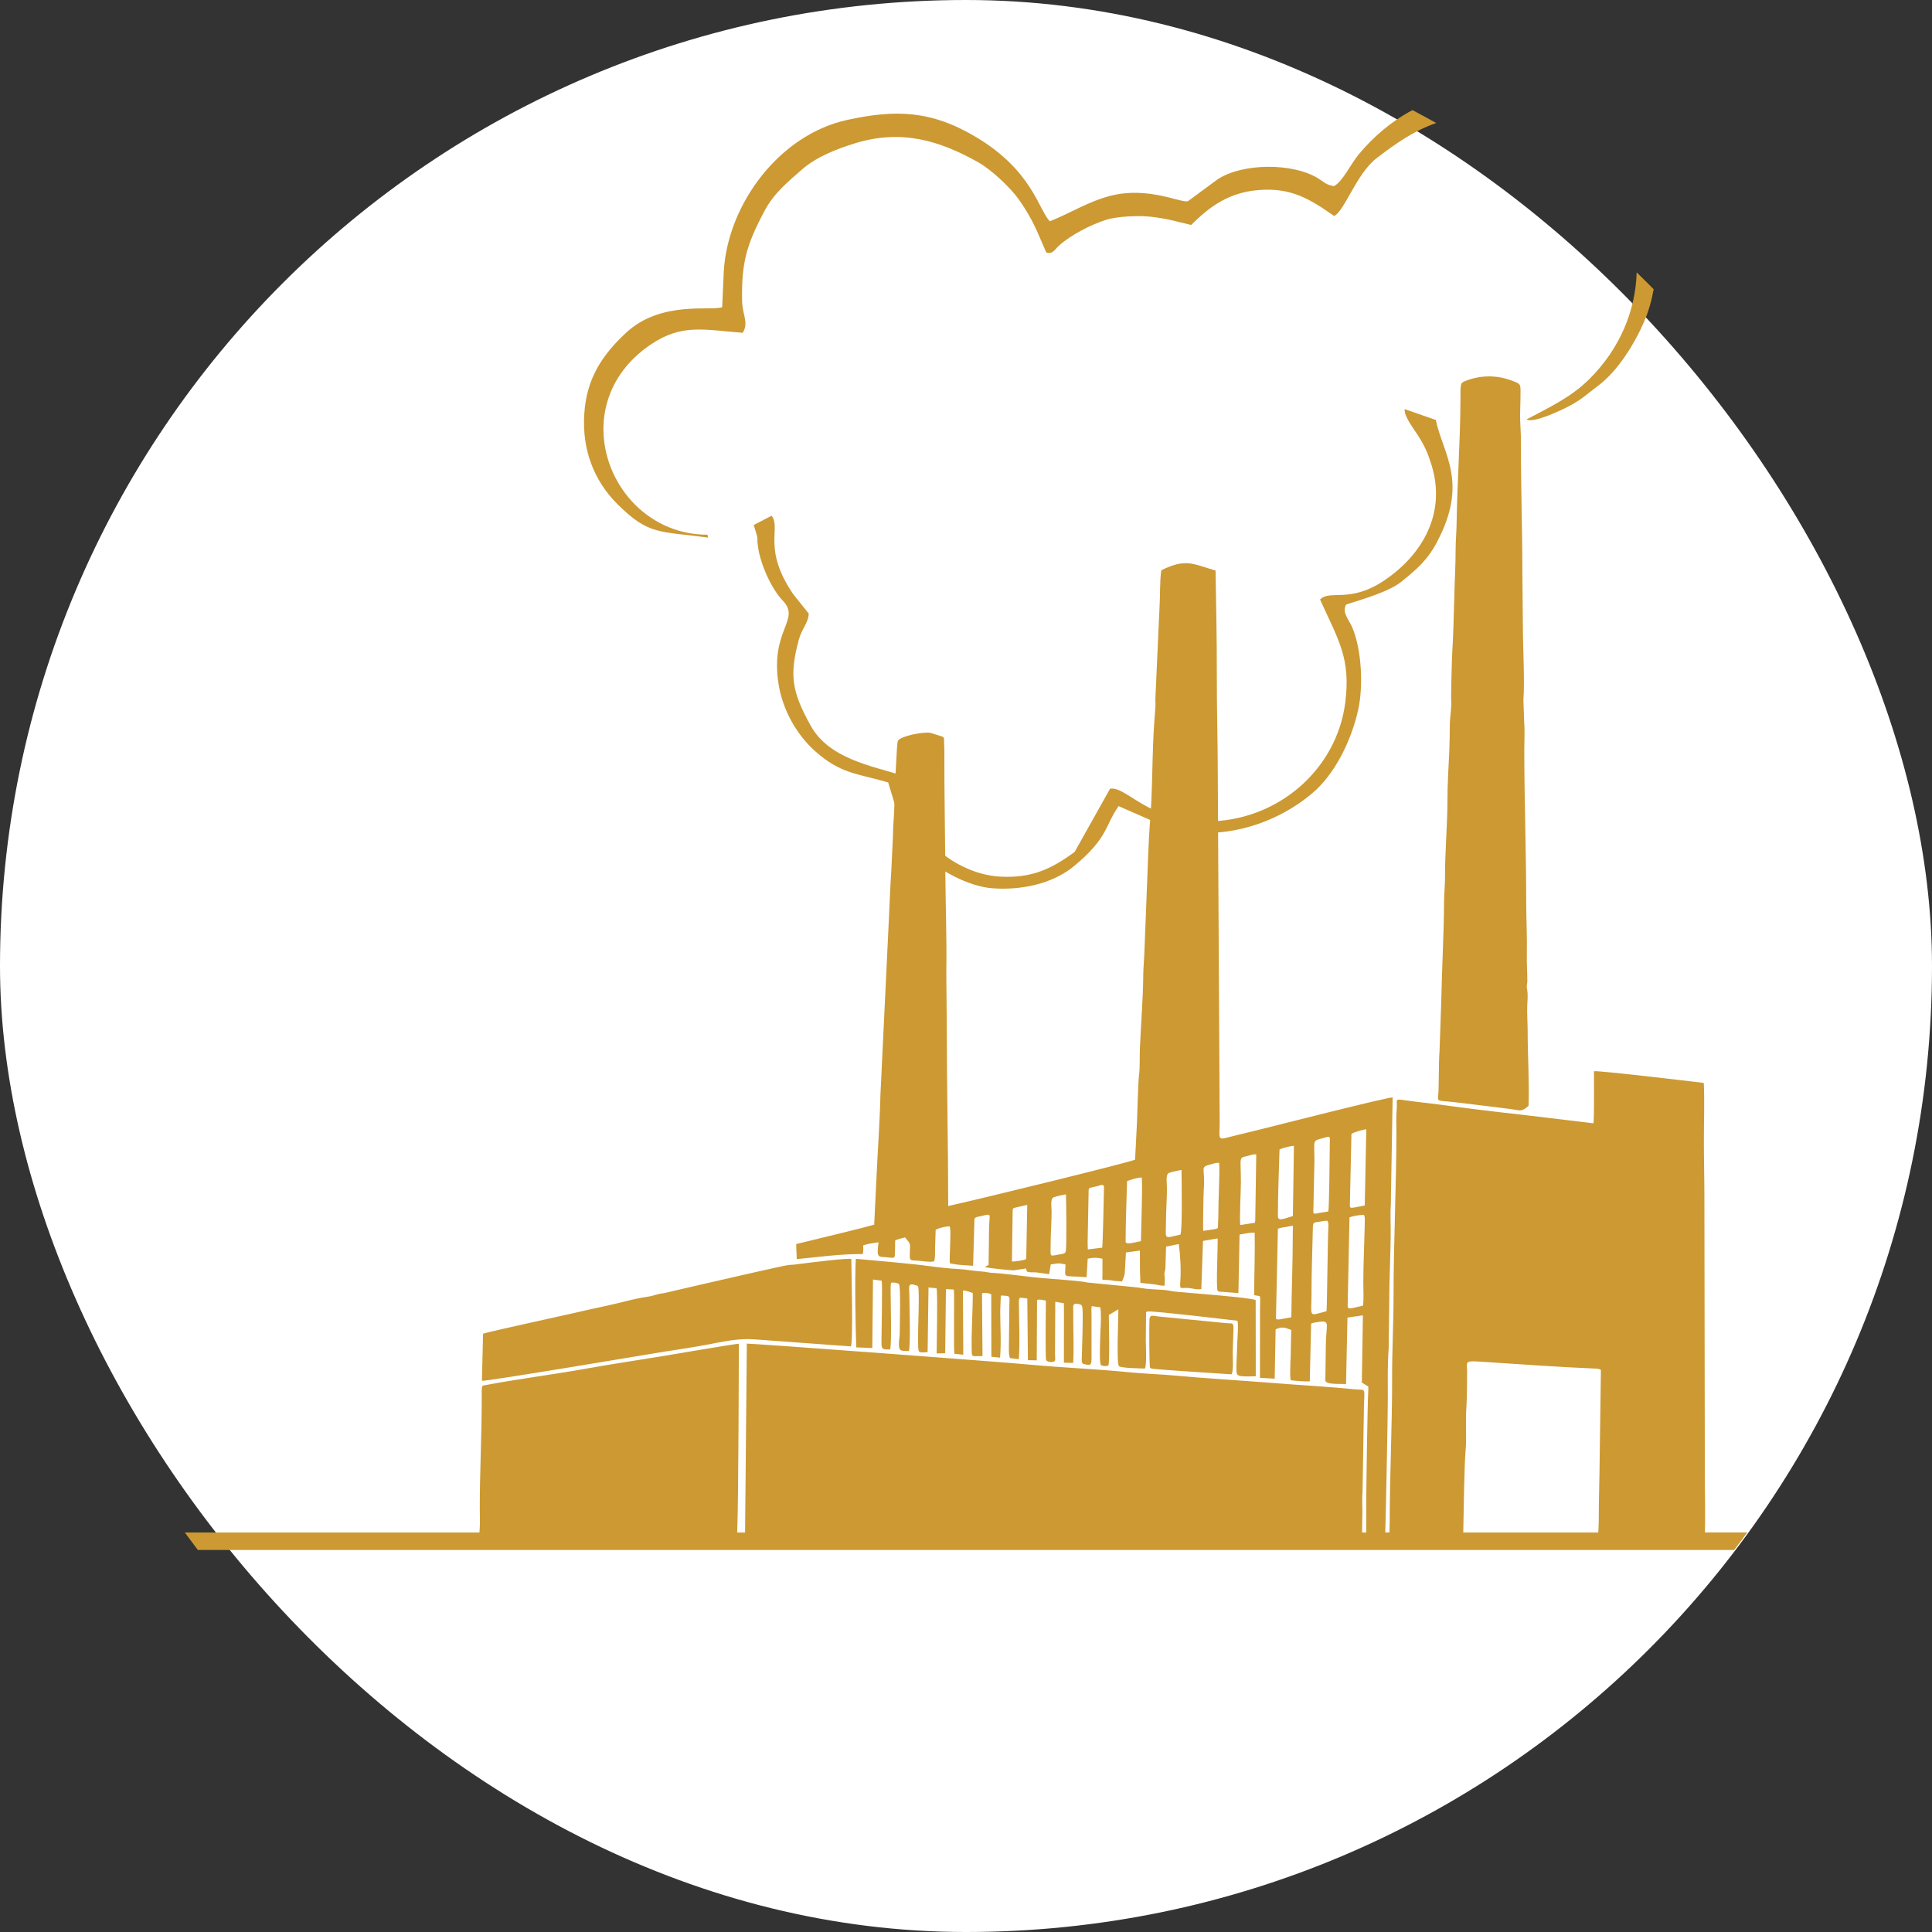 <?xml version="1.0" encoding="UTF-8"?>
<!DOCTYPE svg PUBLIC "-//W3C//DTD SVG 1.1//EN" "http://www.w3.org/Graphics/SVG/1.1/DTD/svg11.dtd">
<!-- Creator: CorelDRAW -->
<svg xmlns="http://www.w3.org/2000/svg" xml:space="preserve" width="249px" height="249px" style="shape-rendering:geometricPrecision; text-rendering:geometricPrecision; image-rendering:optimizeQuality; fill-rule:evenodd; clip-rule:evenodd"
viewBox="0 0 41.794 41.794"
 xmlns:xlink="http://www.w3.org/1999/xlink">
 <rect x="0" y="0" width="41.794" height="41.794" fill="#333333" stroke="none"/>
 <defs>
  <style type="text/css">
   <![CDATA[
    .fil1 {fill:#CC9933}
    .fil0 {fill:white}
   ]]>
  </style>
 </defs>
 <g id="Camada_x0020_1">
  <rect class="fil0" x="1.59876e-005" y="-1.65431e-005" width="41.794" height="41.794" rx="20.897" ry="20.897"/>
  <g id="_277751584">
   <path id="_277752160" class="fil1" d="M30.555 2.382c0.173,0.091 0.344,0.184 0.514,0.279 -0.486,0.168 -0.896,0.457 -1.292,0.763 -0.437,0.338 -0.694,1.15 -0.917,1.248 -0.524,-0.366 -0.93,-0.621 -1.643,-0.56 -0.622,0.053 -1.036,0.341 -1.449,0.755 -0.366,-0.086 -0.493,-0.134 -0.878,-0.179 -0.25,-0.029 -0.724,-0.009 -0.962,0.067 -0.32,0.101 -0.758,0.325 -1.011,0.551 -0.112,0.1 -0.14,0.199 -0.284,0.155 -0.212,-0.482 -0.277,-0.691 -0.588,-1.139 -0.18,-0.259 -0.6,-0.651 -0.874,-0.806 -0.859,-0.485 -1.681,-0.722 -2.676,-0.416 -0.394,0.121 -0.835,0.293 -1.149,0.569 -0.299,0.263 -0.601,0.508 -0.8,0.88 -0.397,0.744 -0.509,1.131 -0.492,1.966 0.006,0.295 0.15,0.47 0.012,0.684 -0.817,-0.06 -1.311,-0.208 -1.995,0.258 -1.953,1.329 -0.845,4.111 1.234,4.11l0.012 0.063c-1.05,-0.146 -1.274,-0.042 -1.958,-0.722 -0.517,-0.515 -0.768,-1.189 -0.72,-1.947 0.048,-0.771 0.383,-1.276 0.905,-1.763 0.765,-0.713 1.873,-0.458 2.079,-0.555l0.034 -0.772c0.087,-1.465 1.21,-2.959 2.671,-3.277 1.039,-0.226 1.818,-0.214 2.808,0.384 1.207,0.729 1.336,1.575 1.576,1.809 0.453,-0.181 0.831,-0.428 1.308,-0.551 0.823,-0.212 1.537,0.166 1.68,0.115l0.636 -0.469c0.536,-0.357 1.624,-0.363 2.171,-0.028 0.142,0.086 0.165,0.139 0.347,0.173 0.179,-0.081 0.379,-0.496 0.533,-0.681 0.324,-0.39 0.717,-0.725 1.165,-0.962zm4.85 3.51c0.124,0.12 0.247,0.242 0.368,0.365 -0.044,0.247 -0.113,0.487 -0.207,0.703 -0.21,0.487 -0.575,1.07 -0.988,1.379 -0.281,0.21 -0.359,0.308 -0.701,0.48 -0.148,0.075 -0.716,0.342 -0.853,0.254 0.479,-0.255 0.955,-0.475 1.348,-0.863 0.679,-0.67 1.01,-1.501 1.033,-2.318z"/>
   <path id="_277751848" class="fil1" d="M31.087 11.722c0.687,-1.293 0.128,-1.9 -0.027,-2.637l-0.674 -0.235c-0.019,0.152 0.205,0.437 0.294,0.578 0.144,0.228 0.207,0.373 0.287,0.63 0.317,1.017 -0.168,1.925 -1.027,2.502 -0.743,0.498 -1.162,0.189 -1.384,0.408 0.391,0.871 0.669,1.261 0.545,2.232 -0.183,1.444 -1.464,2.581 -3.029,2.571 -1.236,-0.008 -1.702,-0.764 -2.058,-0.71l-0.766 1.367c-0.511,0.377 -0.932,0.57 -1.606,0.536 -0.551,-0.028 -1.096,-0.314 -1.46,-0.678 -0.577,-0.578 -0.53,-1.189 -0.636,-1.503 -0.702,-0.217 -1.611,-0.371 -2.008,-1.083 -0.42,-0.755 -0.46,-1.108 -0.257,-1.864 0.064,-0.239 0.205,-0.355 0.214,-0.563l-0.328 -0.409c-0.684,-0.99 -0.263,-1.434 -0.475,-1.708l-0.387 0.201c0.129,0.415 0.051,0.177 0.094,0.482 0.052,0.363 0.287,0.896 0.53,1.149 0.408,0.425 -0.274,0.625 -0.087,1.809 0.088,0.558 0.389,1.096 0.794,1.455 0.559,0.496 0.91,0.477 1.577,0.674 0.191,0.605 0.273,1.077 0.742,1.55 0.345,0.348 0.998,0.7 1.504,0.739 0.614,0.048 1.306,-0.087 1.784,-0.486 0.735,-0.613 0.655,-0.863 0.955,-1.291l0.984 0.432c1.069,0.367 2.344,0.022 3.209,-0.713 0.494,-0.42 0.839,-1.135 0.989,-1.798 0.113,-0.503 0.08,-1.297 -0.128,-1.788 -0.076,-0.179 -0.225,-0.314 -0.135,-0.489 0.034,-0.029 0.875,-0.237 1.193,-0.494 0.332,-0.269 0.563,-0.461 0.778,-0.865z"/>
  </g>
  <path class="fil1" d="M29.193 26.335c0.065,-0.029 0.238,-0.058 0.316,-0.053 0.018,0.056 0.016,0.071 0.015,0.132 -0.007,0.426 -0.033,0.919 -0.032,1.34 0,0.121 0.014,0.388 -0.009,0.492 -0.263,0.053 -0.323,0.096 -0.33,0.007l0.04 -1.918zm8.603 6.817c-0.092,0.127 -0.186,0.253 -0.282,0.378l-33.234 0c-0.095,-0.125 -0.189,-0.251 -0.282,-0.378l6.373 0 0.004 -0.047c0.014,-0.143 0.004,-0.337 0.004,-0.486 -9.51586e-005,-0.767 0.042,-1.577 0.042,-2.371 -0,-0.3 -0.005,-0.268 0.079,-0.284 0.69,-0.131 1.451,-0.226 2.169,-0.355 0.554,-0.099 1.115,-0.183 1.668,-0.273 0.11,-0.018 1.576,-0.268 1.646,-0.268 -0.001,0.293 -0.006,3.38 -0.036,4.084l0.171 0 0.038 -4.086c0.03,-0.011 5.383,0.386 6.157,0.458 0.69,0.064 1.384,0.089 2.073,0.158 0.345,0.035 0.699,0.045 1.028,0.075 0.669,0.062 1.398,0.103 2.072,0.157 0.569,0.046 1.262,0.084 1.811,0.14 0.293,0.03 0.205,-0.09 0.205,0.594l-0.027 1.632c-0.016,0.183 0.004,0.37 -0.005,0.554 -0.003,0.067 -0.002,0.197 -0.004,0.318l0.089 0 0.001 -0.487c-0.006,-0.239 0.028,-2.421 0.044,-2.586l0.001 -0.084 -0.141 -0.086 0.023 -1.455 -0.334 0.049 -0.031 1.437c-0.138,-0.005 -0.447,0.014 -0.447,-0.077l0.01 -0.754c0.004,-0.468 0.105,-0.549 -0.152,-0.513 -0.062,0.009 -0.126,0.018 -0.166,0.036l-0.029 1.25c-0.136,0.008 -0.273,-0.012 -0.408,-0.022l-0.009 -0.031c-0.011,-0.047 -0.005,-0.149 -0.005,-0.227 -0,-0.088 0.006,-0.177 0.009,-0.262l0.012 -0.57c-0.138,-0.051 -0.198,-0.078 -0.338,-0.013l-0.02 1.067 -0.319 -0.018 0.001 -1.435c0,-0.412 0.041,-0.313 -0.126,-0.354 0.001,-0.446 0.02,-0.908 0.011,-1.35 -0.109,-0.007 -0.22,0.023 -0.327,0.04l-0.025 1.266 -0.356 -0.028c-0.07,-0.006 -0.063,0.011 -0.096,-0.03 -0.032,-0.082 0.009,-0.957 0.003,-1.125l-0.317 0.055 -0.036 1.04c-0.066,0.014 -0.142,0 -0.204,-0.012 -0.236,-0.046 -0.268,0.07 -0.251,-0.15 0.019,-0.248 0.001,-0.565 -0.032,-0.811l-0.276 0.056 -0.014 0.462c-0.003,0.056 -0.026,0.099 -0.021,0.138 0.01,0.085 0.011,0.16 0.002,0.245 -0.075,0.004 -0.141,-0.017 -0.215,-0.029l-0.307 -0.032c-0.012,-0.233 -0.011,-0.466 -0.011,-0.699l-0.302 0.041 -0.015 0.269c-0.014,0.179 0.007,0.187 -0.07,0.36 -0.07,-0.013 -0.118,-0.006 -0.184,-0.018 -0.281,-0.051 -0.239,0.05 -0.239,-0.137l0 -0.339c-0.142,-0.027 -0.175,-0.027 -0.319,-0.001l-0.024 0.401c-0.555,-0.046 -0.458,0.051 -0.457,-0.277 -0.178,-0.034 -0.142,-0.021 -0.318,0l-0.035 0.211 -0.263 -0.036c-0.05,-0.006 -0.124,-0.001 -0.165,-0.007 -0.074,-0.011 -0.054,-0.023 -0.071,-0.08l-0.267 0.041c-0.032,0.003 -0.566,-0.048 -0.624,-0.072l0.08 -0.046 0.01 -0.782c0.002,-0.336 0.085,-0.335 -0.184,-0.271 -0.05,0.012 -0.117,0.013 -0.132,0.059l-0.029 1.013c-0.142,-0.01 -0.296,-0.013 -0.435,-0.04 -0.07,-0.014 -0.072,0.007 -0.072,-0.083 0,-0.13 0.028,-0.599 0.009,-0.691 -0.008,-0.041 0.004,-0.019 -0.02,-0.04 -0.094,0.007 -0.212,0.033 -0.292,0.075l-0.012 0.359c-0.004,0.058 0.008,0.278 -0.025,0.327 -0.092,0.015 -0.206,-0.002 -0.295,-0.012 -0.167,-0.02 -0.228,0.015 -0.228,-0.095 0,-0.307 0.043,-0.242 -0.104,-0.414 -0.076,0.021 -0.159,0.038 -0.212,0.067l-0.005 0.302c-0.008,0.101 -0.037,0.072 -0.202,0.059 -0.162,-0.012 -0.197,0.015 -0.153,-0.322 -0.111,0.017 -0.227,0.028 -0.332,0.068 0,0.051 0.007,0.108 -0.004,0.158 -0.012,0.053 0.014,-0.002 -0.014,0.029 -0.475,-0.004 -0.947,0.064 -1.419,0.109l-0.013 -0.325 0.435 -0.106c0.391,-0.096 0.875,-0.21 1.253,-0.313l0.052 -1.067c0.026,-0.58 0.07,-1.161 0.083,-1.74l0.168 -3.494c0.025,-0.468 0.038,-0.943 0.07,-1.405l0.033 -0.704c-9.51586e-005,-0.231 0.028,-0.439 0.031,-0.678 0.002,-0.132 0.048,-1.337 0.076,-1.381 0.068,-0.105 0.542,-0.197 0.703,-0.172l0.268 0.085c0.044,0.038 0.024,0.061 0.027,0.126 0.002,0.043 0.007,0.098 0.007,0.158 -0.003,0.882 0.016,1.771 0.021,2.648 0.004,0.718 0.034,1.438 0.021,2.155l0.01 1.155c0,1.311 0.031,2.591 0.031,3.91 0.581,-0.126 3.986,-0.959 4.043,-1.004l0.041 -0.812c0.007,-0.18 0.026,-0.876 0.044,-1.015 0.024,-0.187 0.01,-0.396 0.019,-0.586 0.023,-0.532 0.069,-1.069 0.073,-1.602 0.001,-0.124 0.016,-0.267 0.021,-0.4l0.062 -1.57c0.005,-0.199 0.04,-1.047 0.055,-1.214 0.071,-0.777 0.046,-1.617 0.108,-2.373 0.011,-0.132 0.024,-0.262 0.015,-0.386l0.091 -2.001c0.016,-0.245 0.002,-0.57 0.039,-0.792 0.527,-0.252 0.647,-0.148 1.173,0.008 0.011,0.747 0.029,1.501 0.027,2.247 -0.002,0.742 0.021,1.499 0.021,2.232l0.041 7.467c0,0.279 -0.048,0.375 0.121,0.33 0.04,-0.011 0.068,-0.017 0.111,-0.028l0.704 -0.173c0.289,-0.072 2.735,-0.694 2.805,-0.677l-0.039 2.319c-0.013,0.164 -0.003,0.37 -0.003,0.539 0.001,0.514 -0.031,1.019 -0.031,1.539l-0.013 1.045c-0.027,0.316 -0.018,0.733 -0.018,1.064 0,0.34 -0.036,2.248 -0.055,2.904l0.09 0 0.006 -0.225c-0,-1.006 0.055,-2.128 0.052,-3.125 -0.002,-0.591 0.031,-1.162 0.031,-1.755 0,-1.151 0.062,-2.435 0.062,-3.587 0,-0.145 -0.008,-0.305 0.005,-0.44 0.025,-0.248 -0.072,-0.252 0.2,-0.214 0.273,0.039 0.54,0.063 0.811,0.101 0.477,0.067 1.14,0.147 1.618,0.199l1.628 0.195c0.019,-0.081 0.011,-0.964 0.012,-1.126 0.103,-0.019 2.1,0.219 2.375,0.253 0.019,0.395 0.002,0.832 0.002,1.232 0,0.417 0.011,0.827 0.011,1.232l0.01 6.127c0,0.37 0.012,0.762 0.002,1.133l0.912 0zm-4.73 -9.231c0.02,-0.466 -0.02,-1.13 -0.019,-1.617 0,-0.168 -0.018,-0.417 -0.008,-0.57 0.022,-0.323 -0.011,-0.306 -0.011,-0.4 -0,-0.06 0.013,-0.053 0.012,-0.123 -0.001,-0.188 -0.015,-0.379 -0.011,-0.554 0.009,-0.371 -0.013,-0.759 -0.013,-1.124 4.75793e-005,-1.103 -0.042,-2.226 -0.042,-3.325 0,-0.17 0.014,-0.409 -0.002,-0.57l-0.017 -0.49c0.031,-0.418 -0.012,-1.164 -0.012,-1.634l-0.01 -1.124c9.51586e-005,-0.915 -0.034,-1.879 -0.031,-2.802 0.001,-0.175 -0.01,-0.323 -0.017,-0.495 -0.006,-0.137 0.007,-0.351 0.007,-0.521 4.75793e-005,-0.272 0.027,-0.26 -0.209,-0.346 -0.309,-0.113 -0.654,-0.112 -0.963,0.008 -0.136,0.053 -0.126,0.038 -0.127,0.447 -0.003,0.836 -0.071,1.782 -0.083,2.647 -0.003,0.19 -0.021,0.365 -0.021,0.554 0,0.363 -0.024,0.737 -0.031,1.109 -0.003,0.191 -0.026,0.91 -0.04,1.081 -0.009,0.102 -0.032,0.99 -0.025,1.076 0.013,0.157 -0.027,0.364 -0.03,0.521 -0.003,0.194 -0.002,0.367 -0.01,0.555 -0.015,0.353 -0.042,0.743 -0.041,1.092 0.001,0.504 -0.055,1.129 -0.052,1.632 0.001,0.185 -0.02,0.366 -0.021,0.554 -0.005,0.734 -0.048,1.461 -0.062,2.201l-0.037 1.051c-0.02,0.213 -0.009,0.763 -0.028,0.946 -0.016,0.152 -0.015,0.093 0.525,0.163 0.175,0.023 0.334,0.039 0.508,0.062 0.174,0.023 0.34,0.042 0.507,0.063 0.254,0.031 0.251,0.076 0.416,-0.068zm-1.412 9.231c0.009,-0.492 0.024,-1.494 0.049,-1.752 0.03,-0.312 -0.005,-0.662 0.02,-0.982 0.01,-0.136 0.015,-0.58 0.014,-0.739 -0,-0.236 -0.078,-0.248 0.367,-0.218 0.753,0.051 1.627,0.112 2.372,0.143 0.053,0.002 0.111,-0.002 0.156,0.031l-0.026 1.844c-0.003,0.467 -0.022,0.967 -0.021,1.417 0,0.114 -0.007,0.196 -0.011,0.256l-2.921 0zm-21.204 -4.301l-0.025 1.019c0.105,0.016 3.8,-0.608 3.915,-0.625 0.319,-0.049 0.669,-0.102 0.976,-0.16 0.321,-0.06 0.652,-0.137 0.994,-0.112l2.096 0.153c0.053,-0.077 0.012,-1.671 0.01,-1.89 -0.074,-0.027 -0.94,0.083 -1.086,0.102 -0.077,0.01 -0.186,0.025 -0.252,0.025 -0.079,0 -1.6,0.355 -1.715,0.38 -0.319,0.071 -0.656,0.153 -0.975,0.226 -0.119,0.027 -0.047,-0.007 -0.24,0.052 -0.089,0.027 -0.169,0.034 -0.26,0.05 -0.163,0.029 -0.329,0.073 -0.488,0.112 -0.328,0.079 -0.646,0.141 -0.978,0.22 -0.206,0.049 -1.852,0.405 -1.971,0.448zm8.071 0.296l0.349 0.014 0.015 -1.482 0.188 0.026c0.019,0.075 -0.003,1.045 -0.004,1.281 -0.001,0.19 -0.008,0.212 0.186,0.206 0.037,-0.094 0.013,-1.028 0.011,-1.268l0.003 -0.136c0.001,-0.004 0.002,-0.009 0.003,-0.013l0.008 -0.024c0.02,-0.007 -0.02,-0.004 0.033,-0.006 0.04,-0.002 0.098,0.008 0.132,0.031 0.047,0.032 0.017,0.926 0.018,1.087 0,0.07 -0.058,0.328 0.038,0.352 0.051,0.013 0.108,0.009 0.161,0.012 0.039,-0.158 0.01,-0.982 0.009,-1.242 -4.75793e-005,-0.049 -0.02,-0.168 0.019,-0.192 0.04,-0.025 0.132,0.013 0.17,0.029 0.047,0.163 -0.031,1.28 0.014,1.401 0.019,0.051 0.141,0.028 0.193,0.027l0.019 -1.399 0.174 0.018c0.028,0.12 0.004,1.154 0.002,1.409l0.185 -0.004 0.016 -1.388 0.171 0.01c0.016,0.129 -0.008,1.357 0.013,1.389l0.191 0.021 -0.007 -1.388c0.063,-0.006 0.149,0.034 0.213,0.053 -0.001,0.443 -0.035,0.839 -0.023,1.28 0.003,0.118 0.039,0.08 0.233,0.085l-0.011 -1.358c0.052,-0.015 0.047,-0.01 0.101,-0.006 0.037,0.003 0.066,0.01 0.099,0.028l0.003 1.349 0.187 0.02c0.03,-0.324 0.004,-0.684 0.004,-1.013l0.013 -0.33c0.011,-0.002 0.14,0.003 0.164,0.017 0.038,0.023 0.021,0.124 0.021,0.174l-0.011 0.985c-0,0.066 0.005,0.114 0.023,0.177l0.192 0.024c0.027,-0.375 0.005,-0.778 0.003,-1.156 -0.001,-0.213 -0.011,-0.179 0.181,-0.157l0.013 1.333 0.191 0.005 0.007 -1.306c0.047,-0.022 0.136,0.003 0.191,0.013 9.51586e-005,0.095 -0.017,1.22 0.006,1.288 0.027,0.036 0.088,0.048 0.146,0.038 0.069,-0.012 0.047,-0.068 0.045,-0.152l0.006 -1.149 0.188 0.033 -0.001 1.285 0.2 0.006c0.019,-0.314 0.002,-0.645 0.002,-0.961 0,-0.057 0.001,-0.114 4.75793e-005,-0.17 -0.001,-0.082 -0.023,-0.166 0.091,-0.148 0.066,0.011 0.099,0.015 0.107,0.086 0.02,0.178 -0.009,0.831 -0.012,1.048 -0.001,0.042 -0.014,0.122 0.017,0.157 0.011,0.012 0.022,0.009 0.036,0.013 0.137,0.036 0.158,0.021 0.156,-0.138l-0 -0.924c4.75793e-005,-0.063 -0.008,-0.131 0.004,-0.192l0.188 0.026c0.028,0.236 -0.003,0.493 -0.006,0.72 -0.001,0.059 -0.019,0.504 0.02,0.531 0.033,0.023 0.139,0.026 0.157,0.007 0.034,-0.038 0.013,-0.932 0.011,-1.092l0.207 -0.124c0.004,0.106 -0.043,1.129 0.009,1.226 0.027,0.049 0.488,0.052 0.563,0.056 0.046,-0.062 0.021,-0.53 0.021,-0.603l0.006 -0.612c0.032,-0.026 -0.009,-0.012 0.049,-0.019 0.118,-0.015 1.817,0.187 1.927,0.2 0.03,0.069 -0.007,0.462 -0.007,0.585 0,0.172 -0.025,0.357 -0.011,0.524 0.004,0.053 0.023,0.079 0.096,0.088 0.105,0.013 0.213,0.006 0.319,0.004l-0.002 -1.647c-0.117,-0.058 -1.334,-0.145 -1.613,-0.173 -0.09,-0.009 -0.167,-0.011 -0.258,-0.032 -0.104,-0.025 -0.408,-0.024 -0.551,-0.049 -0.086,-0.015 -0.19,-0.027 -0.269,-0.034l-0.959 -0.094c-0.137,-0.041 -0.927,-0.085 -1.19,-0.117 -0.117,-0.015 -0.731,-0.088 -0.807,-0.088 -0.118,0 -0.165,-0.025 -0.275,-0.032 -0.17,-0.011 -0.364,-0.048 -0.54,-0.056 -0.159,-0.007 -0.387,-0.032 -0.546,-0.054 -0.443,-0.062 -1.169,-0.12 -1.642,-0.165 -0.024,0.394 -0.007,1.502 0.01,1.918zm6.358 0.44c0.012,0.008 0.01,0.01 0.034,0.018 0.062,0.021 1.658,0.12 1.728,0.125 0.049,-0.084 0.023,-0.376 0.026,-0.482 0.015,-0.715 0.064,-0.606 -0.141,-0.625l-1.471 -0.145c-0.115,-0.013 -0.18,-0.046 -0.188,0.059 -0.01,0.146 -0.006,0.989 0.011,1.049zm-2.972 -3.418c0.026,-0.048 -0.002,-0.027 0.068,-0.048l0.247 -0.057 -0.022 1.175c-0.067,0.026 -0.253,0.057 -0.31,0.049l0.017 -1.119zm6.464 1.77c0,-0.419 0.021,-0.956 0.03,-1.402 0.002,-0.103 0.041,-0.092 0.13,-0.106 0.063,-0.01 0.146,-0.031 0.189,-0.02 0.018,0.055 0.019,0.062 0.016,0.128 -0.016,0.294 -0.028,1.775 -0.04,1.826 -0.408,0.103 -0.324,0.158 -0.324,-0.425zm-0.437 0.557l-0.246 0.045c-0.049,0.006 -0.035,0.005 -0.086,-0.007l0.042 -1.954c0.051,-0.021 0.172,-0.038 0.241,-0.05 0.119,-0.022 0.081,-0.046 0.081,0.176 0.001,0.58 -0.026,1.211 -0.031,1.789zm-5.206 -1.589c0,-0.229 0.021,-0.472 0.021,-0.693 -0,-0.087 -0.033,-0.274 0.04,-0.312 0.033,-0.017 0.246,-0.065 0.27,-0.064 0.006,0.152 0.02,1.122 -0.005,1.235 -0.009,0.041 -0.056,0.05 -0.097,0.057 -0.273,0.042 -0.229,0.092 -0.229,-0.222zm0.823 -1.169c0.017,-0.06 -0,-0.029 0.206,-0.084 0.036,-0.01 0.125,-0.05 0.125,0.022 0,0.153 -0.027,1.252 -0.038,1.314l-0.312 0.038 -0.004 -0.15 0.022 -1.138zm0.83 -0.187c0.067,-0.03 0.237,-0.08 0.32,-0.078 0.014,0.37 -0.013,0.983 -0.02,1.376 -0.123,0.023 -0.331,0.088 -0.331,0.011 0,-0.408 0.02,-0.893 0.031,-1.309zm1.648 1.075c-0.009,-0.064 0.005,-0.81 0.012,-0.905 0.037,-0.476 -0.103,-0.467 0.157,-0.535 0.051,-0.013 0.119,-0.041 0.176,-0.029 0.015,0.26 -0.019,0.771 -0.018,1.119 0,0.062 -0.002,0.109 -0.006,0.17 -0.012,0.17 0.06,0.118 -0.321,0.181zm-0.806 -0.197c0,-0.223 0.021,-0.488 0.021,-0.724 -0,-0.09 -0.032,-0.292 0.037,-0.329 0.03,-0.016 0.245,-0.064 0.278,-0.066 0.001,0.187 0.023,1.306 -0.024,1.398 -0.377,0.08 -0.312,0.124 -0.312,-0.28zm4.012 -1.901c0.05,-0.034 0.249,-0.093 0.321,-0.1l-0.033 1.649c-0.349,0.066 -0.323,0.087 -0.321,-0.062l0.033 -1.487zm-1.556 0.34c0.055,-0.035 0.269,-0.083 0.312,-0.081l-0.023 1.519c-0.192,0.056 -0.324,0.125 -0.324,0 4.75793e-005,-0.454 0.021,-0.977 0.035,-1.438zm-0.849 1.633c-0.02,-0.111 0.014,-0.759 0.014,-0.934 -0.002,-0.554 -0.055,-0.514 0.146,-0.561 0.077,-0.018 0.107,-0.04 0.186,-0.034l-0.022 1.441c-0.008,0.048 -0.005,0.027 -0.011,0.039l-0.312 0.049zm1.906 -0.296c-0.066,0.018 -0.147,0.023 -0.22,0.039 -0.127,0.028 -0.105,0.009 -0.103,-0.123l0.021 -1.001c-4.75793e-005,-0.52 -0.058,-0.423 0.25,-0.518 0.105,-0.032 0.084,0.013 0.083,0.132 -0.002,0.241 -0.014,1.394 -0.031,1.47z"/>
 </g>
</svg>
